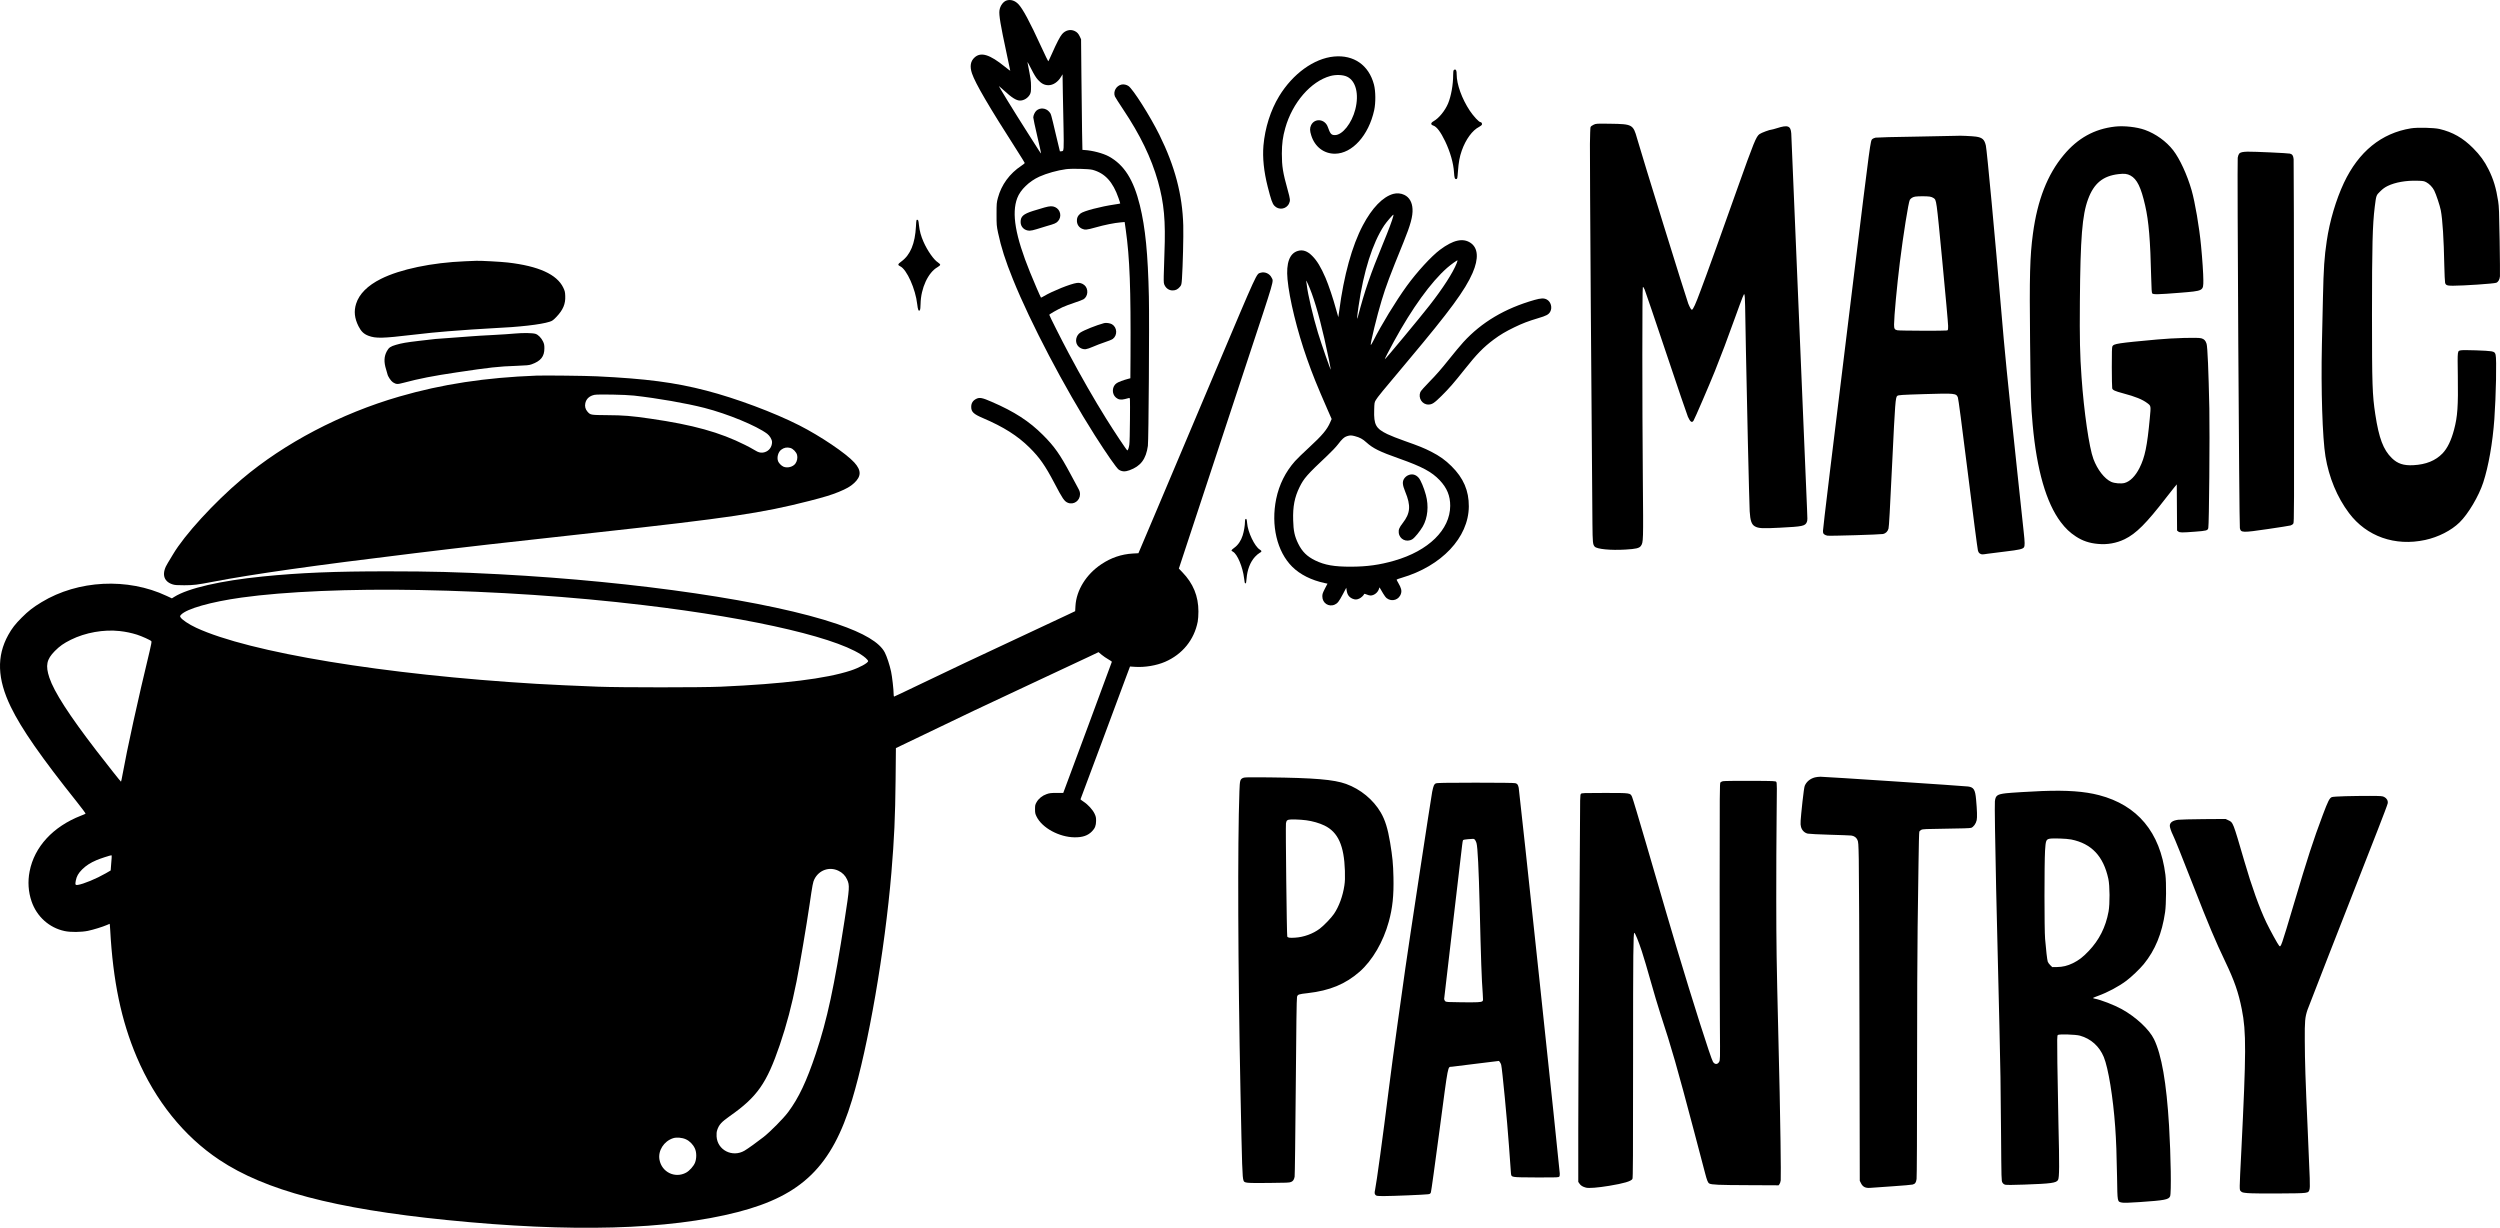 <svg xmlns="http://www.w3.org/2000/svg" version="1.0" viewBox="81.33 1360.05 4995.45 2453.39"><path d="M2093.6 1360.7c-7.3 1.9-13.9 10.7-15.2 20.3-1.2 9 2 28.5 14.2 85.2 4.1 19.1 7.4 34.9 7.4 35.2 0 .4-4.8-3.3-10.7-8-30.3-24.6-47.9-30-60.5-18.6-8.3 7.4-10 17.9-5.3 31.9 6.8 20.1 33.5 65.8 89.7 153.5 8.7 13.6 15.8 25.1 15.8 25.6s-3 2.9-6.7 5.4c-23.7 15.7-40 38.1-47 64.3-2.5 9.4-2.7 11.3-2.7 32.5 0 21.5.1 23.2 3.1 37.5 6.1 28.8 14.7 55.7 29.7 92.7 35.2 87.2 102.8 216 163.5 311.6 23.7 37.2 43.4 65.5 47.8 68.6 6 4.1 12.7 4.6 21.5 1.3 22.5-8.2 33-22.1 36.8-48.7 1.5-10.8 3.1-248 2-298.2-1.9-85.9-7-137.6-18-182.4-12.6-51.4-31.5-81.1-62-97.8-11.6-6.3-32.8-11.9-48.7-12.8l-4.1-.3-.7-35.5c-.4-19.5-1-69.3-1.3-110.5l-.7-75-2.3-5c-2.9-6.3-5.7-9.3-10.7-11.6-8.5-3.9-18.4-1.4-25 6.4-4.1 4.8-10.7 17.4-20 38.5-3.7 8.4-7.1 15.4-7.4 15.7-.4.2-6.8-12.7-14.1-28.8-23.1-50.4-37.1-76.5-46-85.6-6.6-6.7-14.6-9.4-22.4-7.4zm61.8 158.9c6.8 7.5 12.8 10.6 20.7 10.7 9.6.1 19.3-6.4 25.7-17.3l2.7-4.5.6 38.5c.3 21.2 1 52.7 1.4 70 .4 17.3.5 34.5.1 38.1-.7 6.6-.8 6.7-3.9 7.2-1.8.2-3.4.3-3.5.2-.2-.2-3.9-15.6-8.2-34.2-9.8-41.7-9.4-40.6-13.3-45-6.7-7.7-18.4-8.6-25.6-2-3.1 2.9-6.1 9.4-6.1 13.5 0 1.8 3.6 18.7 8 37.5 4.4 18.7 7.8 34.2 7.6 34.4-.2.2-2.1-2.5-4.3-5.9-2.2-3.5-12.3-19.4-22.5-35.3-29-45.6-58.4-93.5-57.4-93.5.3 0 4.6 3.9 9.8 8.6 15.9 14.7 24.9 20.4 32.4 20.4 7.7 0 15.8-5.1 19.7-12.3 1.9-3.7 2.2-5.7 2.2-16.2-.1-11.7-.4-13.7-7.1-48-.4-1.7 3 4.2 7.4 13 5.9 11.7 9.6 17.7 13.6 22.1zm109.1 179.8c24.9 6.8 40.6 24 51.9 56.6 2 5.7 3.5 10.5 3.3 10.7-.3.2-5.1 1.1-10.8 1.9-28.6 4.2-62.5 13.1-68.6 18.1-5.5 4.4-7.5 8.8-7.1 15.5.5 6.9 4.1 12.1 10.2 14.9 6 2.7 9.3 2.4 27.1-2.6 17.5-5 37.8-9.1 50.2-10.1l7.9-.7 2.2 15.4c8 56.7 10.2 117.3 9.5 253.1l-.3 43.7-4.2 1.1c-9.5 2.5-19.5 6.2-23 8.6-9.6 6.2-10.5 21.4-1.6 28.9 4.8 4.1 10.1 5 17.8 3 3.6-.9 7.4-1.9 8.5-2.2 2-.4 2 0 1.7 43.4-.1 24.1-.7 46.6-1.3 50.1-1 6.7-2.7 11.2-4 11.2-1.2 0-25.6-36.7-42.6-64-23.9-38.4-49-82.1-74.5-130-13.7-25.6-38.8-75.4-38.8-76.9 0-1.2 15.4-10 26.5-15.2 4.8-2.2 15.4-6.2 23.6-8.9 8.3-2.7 16.4-5.8 18.2-6.9 9.4-5.8 10.4-21.1 1.9-28.3-4.3-3.6-9.6-5.2-15-4.4-12.7 1.7-48.7 16.2-66.1 26.5-2.9 1.8-5.5 3-5.7 2.8-.9-.9-14.5-32.3-21.9-50.7-29.4-72.5-37.1-117.5-25.5-148.2 6.2-16.5 23.8-33.5 44.2-42.8 14.7-6.6 36-12.6 53.3-14.9 11.3-1.5 45.9-.7 53 1.3z"/><path d="M2168.5 1774.6c-4.9 1.3-15.3 4.4-23 6.9-19.6 6.3-24.8 11-24.8 22.2 0 9.9 7.8 17.3 18.1 17.3 2.7 0 8.7-1.3 13.8-3 4.9-1.7 13.9-4.4 19.9-6.1 16.3-4.6 19.2-5.8 23-10 7.9-8.8 5-23.1-5.9-28-5.4-2.4-10.2-2.3-21.1.7zM2287.5 2005.7c-15.5 4.2-40.1 14-47.6 19-8.2 5.4-10.9 17.2-5.7 25.1 3.6 5.4 10.3 8.6 16.6 8 2.6-.3 9.2-2.5 14.7-5s15.9-6.4 23-8.8c7.2-2.3 14.5-5.3 16.4-6.7 9.7-7.4 8.8-23.1-1.6-29.3-3.7-2.2-11.9-3.4-15.8-2.3zM2747 1473c-40.1 3.8-82.3 34.3-109.7 79.2-17.1 28.1-28.3 63.3-31.4 98.8-2 24.2.8 51.6 8.5 82.1 6.7 26.3 9.2 33.4 13.2 37.9 8.7 9.6 24.2 7.3 29.5-4.4 2.7-5.9 2.4-8.3-2.6-26.5-9.8-35.1-11.8-47.7-11.8-73.1.1-20 1.8-33.3 6.8-51 14.3-50.9 51.1-93.4 90.1-104.1 11.3-3.1 25.7-2.5 33.7 1.5 17.4 8.5 23.9 34.7 16.2 65.2-7 27.7-25.8 51.4-40.8 51.4-7.2 0-9.3-2.4-14.2-16.3-5.7-16.1-26.2-18.2-33.4-3.5-2.7 5.8-2.7 10.9.4 20.6 7.1 22.6 25.2 36.5 47.4 36.4 34.5-.3 67.3-36.7 78.3-87 3.2-14.8 3-38.2-.5-51.3-10.2-38.6-40.1-59.6-79.7-55.9zM2986.2 1500.2c-.8.8-1.2 4.5-1.2 10 0 19.3-4.1 41.9-10.1 56.5-6.1 14.5-18.2 29.4-28.8 35.4-6.2 3.5-6.5 7-.7 8.9 6.8 2.2 14.7 12.8 23.6 31.3 10.1 21.2 16.6 43.7 17.7 62.2.7 11.3 1.6 13.7 4.6 13.3 2.1-.3 2.2-.9 3.3-15.8 1.3-17.7 3.3-28.8 7.6-41 8-22.6 21.2-40.6 34.8-47.5 2.7-1.4 5.1-3.4 5.5-4.5.7-2.3-1-5-3.2-5-2.8 0-13.6-11.7-20.9-22.5-15.9-23.9-26.4-52.9-26.4-72.9 0-6.9-1-9.6-3.5-9.6-.6 0-1.6.5-2.3 1.2zM2322.4 1529c-10.6 2.3-17.1 13.8-13.3 23.7.6 1.5 7.9 13.1 16.4 25.8 34.3 51.3 56.2 96.7 69.6 143.8 12.3 43.7 15.5 78.7 13 143.2-.7 17-1.3 37.7-1.4 46-.2 13.9 0 15.3 2.1 19.2 3.2 6.1 9.1 9.7 15.6 9.7 6.1 0 10.5-2.2 14.9-7.6 2.7-3.4 3-4.4 3.8-16 1.7-25.6 3.2-84.2 2.6-106.3-1.7-61.4-16.6-118-47.7-181-18.5-37.4-52.6-91.2-61.7-97.5-3.9-2.7-9.5-3.9-13.9-3zM3265.4 1609.4c-3.2 1.5-5.4 3.3-5.9 4.7-.5 1.3-1 16.5-1.2 33.7-.4 24.6 3.3 579.7 5 758.7.4 37.8.7 41.4 4.5 45.8 4.4 5 32 7.7 61.3 5.9 21.1-1.2 27.7-2.8 30.9-7.2 5.1-7.2 5.1-7.7 4-134.8-1.3-150-1.3-380.2 0-382.2.7-1.1 1.5-.1 3.6 4.5 1.4 3.3 20.8 60.4 43.1 127 22.2 66.5 41.8 123.8 43.4 127.4 4.7 10.3 8 12.6 11.2 7.7 2.3-3.4 31.8-72 42.6-98.8 12.6-31.4 25.8-66.3 40.1-106.3 6.7-18.7 13.6-37.3 15.3-41.4 2.6-6.5 3.1-7.1 3.9-5.2.9 2.5 1.4 21.9 2.8 112.1 1.2 73.2 6.7 307.6 7.5 320.6 1.1 18.8 3.8 26.5 10.4 30.2 7.2 4.1 15.4 4.5 49.8 2.7 45.7-2.3 50.6-3.3 54-11.3 1.4-3.3 1.4-6.3.4-26.7-.6-12.7-7.9-185-16.1-383-8.2-198-15.1-363.1-15.4-366.8-1.1-15.3-6.8-17.5-28.4-10.6-5.1 1.6-9.9 2.9-10.7 2.9-3.6 0-20.6 6.3-24.3 9-6.8 4.9-11 15.2-44.2 108.5-38.2 107.4-54.6 153.1-62 173-4.5 12.1-9.7 26-11.5 31-9.9 26.9-15.2 38.5-17.5 38.5-1.4 0-3.9-4.2-7.2-12.2-3.8-9.5-93.5-298.9-102.3-330.2-7.8-27.8-9.5-28.7-53.5-29.3-28.4-.4-28.5-.4-33.6 2.1zM4307.5 1613c-41.2 4.7-74.4 23-102.6 56.9-32.4 38.8-52.4 89.9-61.4 157.1-6.1 45.5-7.1 83.9-5.7 216.5 1.3 112.4 1.7 126.3 5.2 165.5 8.2 90.1 27 155.6 56 194.2 9.5 12.6 18.4 21.1 30.4 28.9 13.3 8.7 26.9 13.3 44.1 14.8 18.5 1.8 36.8-1.5 53.2-9.4 23-11.2 43.3-31.5 83-83 5.5-7.2 12.5-16.1 15.6-19.8l5.6-6.8.3 46.1.3 46.2 2.4 1.9c2.9 2.3 6.8 2.4 33 .4 23.7-1.8 25.7-2.3 27-7.3 1.6-6.6 3.1-186 2.1-238.7-1.6-75.7-3.6-123-5.5-129.4-2-6.5-4.9-9.6-10.6-11.1-7.1-2-55.4-.6-87.9 2.4-78.8 7.2-87.2 8.5-89.7 13.6-1 1.9-1.2 12.2-1.2 42 .1 21.7.4 40.6.8 42 1 3.6 5.1 5.5 21.8 10 24.5 6.5 38.6 12.2 48.5 19.7 7.3 5.6 7.2 4.9 4.8 30.3-5.2 55.6-9.7 77.5-20.5 99-8.2 16.4-18.9 27.1-29.8 30.1-7.1 1.9-20.3.8-27-2.3-13.4-6.3-27.3-24.1-35.4-45.7-8.4-22.3-18.9-94.5-23.7-163.6-3.2-44.2-3.9-76.8-3.3-151 1-127.4 4.6-172.7 16.4-204.5 11.6-31.5 29.7-46.4 60.7-50 11.8-1.4 17.4-.7 24 2.8 13.1 7.1 21.1 23.5 29.4 60.2 7.1 30.9 10.3 69.3 12 144.1.6 22.7 1 30 2.1 31.3 2 2.3 12.1 2.1 54.7-1.3 48.2-3.9 47.4-3.5 47.4-25.2 0-11.8-2-42.8-4.6-68.9-3.5-37.1-12.1-87.3-18.9-110.9-8.8-30.6-23.6-62.8-36.8-79.8-13.7-17.7-34.8-32.9-56.5-40.7-16.1-5.8-41.7-8.6-59.7-6.6zM4898.9 1616.5c-59.2 9.6-104.5 46.5-134 108.9-15.8 33.7-28.5 76.4-34.3 116.1-4.8 32-6.3 54.3-7.6 113-.5 24.2-1.5 66.5-2.1 94-2 89.6 1.1 186.7 7.1 223.4 7 42.4 23.3 81.7 47.1 113.4 35 46.7 91.9 66.8 152.2 53.7 26.3-5.7 52.1-18.9 68.6-35 17.3-16.8 38.6-52.8 47.4-79.9 10.6-32.4 18.8-79.4 22.2-126.6 3.3-46.8 4.8-120.4 2.5-128.6-1.3-4.7-2.6-5.7-8.6-6.9-6.8-1.4-54.9-3-60.3-2-7.7 1.4-7.3-1.2-6.6 51 .9 60.9-.5 81.2-7.5 107.6-5.8 21.8-13.3 37.2-23 47.4-14.1 14.6-33.1 22.3-58.5 23.6-19.3 1-31.4-3-42.9-14.2-17-16.7-25.7-39.5-33-87.4-5.9-38.8-6.6-58.9-6.6-199 0-138.5 1.1-179.9 5.5-215.5 3-23.5 2.8-23.1 10.9-31 5.1-5.1 9.3-8.1 15-10.9 15.1-7.3 36.7-11.1 59.3-10.4 11.4.3 13.3.6 17.8 3 6.1 3.2 12.5 9.8 15.9 16.6 3.8 7.6 11.3 30.2 13.1 39.5 3.5 18.3 6 57.3 7 110.2.4 17 1.1 32.6 1.6 34.6 1.2 4.8 4 5.9 15.2 5.9 21.4 0 82.3-4.1 86.9-5.9 4.1-1.5 6.9-6.4 7.5-12.9.2-3.1 0-35.4-.6-71.7-.9-57-1.3-67.7-3-78.5-4-26-9.4-43.9-19.2-63.5-8-16.2-17.1-28.7-30.9-42.5-20.3-20.4-40.8-32-67-38.2-11.3-2.6-44.3-3.4-57.1-1.3zM3992.5 1631.4c-.5.2-36.5.9-80 1.6-45.3.6-80.9 1.6-83.5 2.1-2.5.6-5.3 1.8-6.3 2.7-4 3.6-3.3-1.6-38.1 282.2-43.5 354.3-60.6 495.3-60.6 500.4 0 4.6.4 5.7 2.5 7.4 1.4 1.1 4.2 2.3 6.3 2.6 4.9.9 105.5-2.2 111.2-3.3 5.3-1.1 9.4-5.2 10.9-10.8 1.1-4.4 2.7-33.9 7.6-135.8 5.5-115.3 6.4-126.6 9.8-129.3 2.4-1.9 7.1-2.2 55.3-3.7 60.2-1.8 62.5-1.6 65.9 6.7 1.1 2.8 7.7 53.1 20.1 152.3 10.1 81.4 19.1 150.4 19.9 153.2 1.2 4.2 2.2 5.6 4.8 6.9 3 1.6 3.9 1.6 14.2 0 6-.9 22.5-3 36.5-4.6 26.9-3.2 34.1-4.8 36.5-8.3 2-2.9 1.9-9.5-.5-31.2-1.1-9.9-6.7-62.6-12.5-117-21.6-203.9-25-238.5-32.5-327-11.7-139-28.5-319.1-30.6-327.7-2.8-12-7-15.8-19.4-17.7-6.9-1.1-35.8-2.3-37.5-1.7zm-55.2 121.5c2.7.4 6 1.7 7.5 2.8 6.1 4.6 5.4-.6 17.7 127.3 6.3 65.5 11.5 123.1 11.5 128 0 8.2-.1 8.8-2.2 9.4-3.7.9-94.9.6-99.3-.4-5.4-1.2-6.5-3.1-6.5-11.5 0-15.3 5.8-77.7 11.6-124.5 6.7-54.2 17.3-120.6 19.9-124.6 2.2-3.4 6.1-5.7 10.9-6.5 5.8-.9 23.2-.9 28.9 0zM4561.4 1664.1c-5.6 1.3-7.3 3.6-8.7 11.2-1.3 7.8 2.9 733.6 4.3 740.1 2 9.2 4.9 9.3 56.5 1.7 22.6-3.3 42.7-6.5 44.8-7.1 2.1-.6 4.5-2.2 5.5-3.8 1.6-2.5 1.7-21.9 1.4-362.7-.1-198-.5-362.5-.8-365.5-.8-7.1-2.5-9.7-7.4-11-3.7-1-70.9-4.1-85-3.9-3.6.1-8.4.5-10.6 1zM2865.3 1747.5c-20.9 5.8-42.5 28.2-60.7 62.7-21.7 41-38.1 100.5-47.2 170.6-.9 7.3-1.8 13.1-1.9 13-.2-.2-2.2-7.3-4.5-15.8-5.6-20.8-14.8-48.2-21-62.7-9.3-21.5-17-34.3-26.5-43.8-9.6-9.8-18.9-13-28.7-10.1-16.7 4.8-23.8 24.2-20.8 56.6 3.6 39.2 19.3 103.2 38.8 158.5 11.7 33.1 19 51.2 42.2 104.4l7.2 16.4-2.7 6.2c-6.3 14.8-15.9 26.3-42.7 51-11.4 10.4-23.9 22.6-27.8 27-19 21.4-31.7 46.9-37.6 75.4-10.8 52.8 1.6 105.4 32 135.6 15.7 15.6 38.3 26.9 64.8 32.6l5.7 1.2-5.2 10c-4.4 8.7-5.2 10.9-5.1 15.6 0 13.3 12.9 21.7 24.9 16.2 5.5-2.5 8.3-6 16.2-20.9l6.7-12.7.8 5.3c1.3 8.8 4.8 13.6 12 16.7 4.9 2 8.4 1.9 13.3-.4 3.7-1.7 8.8-6.4 9.7-9.1.2-.7 1.9-.4 4.8.9 2.5 1.1 6 2.1 7.8 2.1 6.9 0 14.2-5.5 16.7-12.5l1.2-3.8 1.6 2.4c.8 1.3 3.3 5.6 5.6 9.6s5.6 8.4 7.4 9.7c10.5 8 25.1 3.1 28.6-9.7 1.6-5.6.2-11.1-5.4-20.6-1.9-3.3-3.5-6.3-3.5-6.8 0-.4 4.4-2.1 9.8-3.6 80.1-23.4 134.1-80.6 134.5-142.7.2-31.5-10.7-56.8-34.7-80.5-12.2-12.1-23.6-20.3-40.5-28.9-14.3-7.3-24.3-11.3-52.6-21.3-13.2-4.6-28.9-10.8-35-13.8-23.1-11.2-27.2-18.7-26.3-48.3.4-14.1.5-15.1 3.3-19.8 3.3-5.7 12.3-16.8 64.8-79.2 83.4-99.3 113.7-140.6 128.5-174.7 12.6-29 11.1-50-4.1-60.2-15.3-10.2-34.8-5.8-61.2 14-17.3 13-45.7 44-66.2 72.2-22.1 30.6-50.5 77.1-67.3 110.5-2.4 4.7-4.5 8-4.7 7.4-1-3 12.8-59.7 21.7-88.7 9.1-30.1 15.8-47.9 43.9-116.9 14-34.5 18.7-51.8 17.9-66.2-.7-13.5-6.4-23.3-16.3-28.1-6.6-3.3-15-4-22.2-2zm.1 44.2c-1.9 8-9.4 28.1-20.7 55.4-25.2 61.2-36.4 93.9-50.1 145.9-2.4 9.2-1.9 1.5 1.4-21.2 10.1-69.9 27.8-125.8 51.1-161.2 4.4-6.6 17.2-21.6 18.5-21.6.3 0 .1 1.2-.2 2.7zm126.6 94.4c-7.4 18.7-27.3 49.8-54.3 84.3-18.7 24-88.1 107.6-89.3 107.6-.7 0 7.9-16.9 18.4-36 36.1-66.1 74-118.5 106.1-146.7 7.9-6.9 20.1-15.6 20.8-14.9.2.2-.6 2.8-1.7 5.7zm-289.6 60.1c11.1 30.7 21.9 72.3 34.1 131.3 2.4 11.5 4.2 21.1 4.1 21.3-.8.7-18.7-50.8-25.7-73.7-9.9-32.4-20.4-77.4-22.4-95.6-.4-3.3-.8-6.9-1.1-8-.8-4.1 6.6 12.5 11 24.7zm86 285.3c10 2.6 15.8 5.7 23.2 12.5 13.3 12 26.3 18.5 65.8 32.4 45.6 16.2 64.7 26.4 80.7 43.2 14.7 15.6 21.1 31.3 21 51.3-.2 47.6-43.2 89.8-111.8 109.5-29.1 8.4-54.5 11.9-86.3 12-33.7.1-52.5-3.2-71.5-12.4-16.6-8.1-26.2-17.6-34.1-33.6-7.2-14.7-9.6-25.6-10.1-47-.8-27.2 2.8-45.7 12.7-65.9 8.8-17.8 14.9-24.8 55.6-63.1 8.2-7.7 17.6-17.6 20.9-22 8.6-11.3 12.8-15.1 18.3-16.8 6.1-1.9 8.6-1.9 15.6-.1z"/><path d="M2894.2 2310.1c-2.6 1.3-5.5 3.9-7 6.2-4.1 6.2-3.6 12.5 2 26.2 11.6 28 10.4 43-5 62.8-6.9 8.9-8.6 13.1-7.9 19.3 1.4 13.1 15.4 19.8 26.9 13.1 4.7-2.7 15.6-16.1 21.2-25.8 9.8-17.2 12.1-40.8 6.1-62.8-3.8-14.2-10.2-29.4-14.3-34.2-6.1-7.1-13.9-8.8-22-4.8zM1911.6 1812.1c-1.8 34.7-11.1 57.1-29 70.3-7.6 5.5-8 7.2-2.4 9.8 13 6.2 30.6 45.4 33.9 75.8 1.3 11.3 2.9 15 5.3 11.8.8-1.1 1.3-5.6 1.4-12.4.5-31.4 15.1-63 34-73.6 3.2-1.8 5.2-3.7 5.2-4.8 0-.9-2-2.9-4.5-4.6-8.2-5.1-21.1-23.6-28.8-41.1-5.1-11.6-7.8-21.4-9.1-33.3-1-9.4-1.4-10.5-3.2-10.8-2-.3-2.1.3-2.8 12.9zM1010.7 1882.1c-66.4 2.7-129.7 15.9-168.2 35.2-26.6 13.3-43.5 30.2-49.6 49.7-4.7 15-3.2 29 4.7 44.8 5.3 10.5 10.7 15.7 20 19.2 14.7 5.5 28.1 5.2 87.9-1.9 23.1-2.8 55.1-6 71-7.1 16-1.1 37.1-2.7 47-3.5 9.9-.8 28.4-1.9 41-2.5 55-2.5 97.6-7.4 115.2-13.1 5.3-1.7 7.2-3.1 13.6-9.8 13.1-13.8 18.2-25.8 17.5-41.5-.3-8-.8-10.2-3.9-16.7-12.7-26.6-49.3-43.2-110.9-50.3-12.4-1.5-54.8-3.8-63-3.4-1.9 0-11.9.5-22.3.9zM2600.2 1905.1c-8.6 2.6-4.4-6.5-90.2 196.4-43.6 103.4-96.2 227.6-116.6 276l-37.3 88-11.3.6c-22.8 1.4-43.2 8.3-62.8 21.4-30.2 20.1-49.9 51.8-51.7 83.4l-.6 10.4-15.6 7.4c-8.6 4.1-51.6 24.3-95.6 44.8-88.9 41.5-135.8 63.6-204 96.4-25.2 12.2-46.3 22.1-46.7 22.1-.4 0-.8-2.2-.8-4.9 0-8.7-3-35.2-5.1-45-2.9-13.4-8.5-30.4-12.6-38.3-10.4-20-41.3-38.5-94.9-56.8-134.2-45.8-398-84.7-675.4-99.5-83.6-4.4-136.7-5.8-222-5.8-106.1-.1-176.1 2.8-251 10.3-84.1 8.5-148.9 23.4-176.4 40.7l-4.8 3-10.5-4.9c-77.9-36.7-176.9-31.8-249.9 12.5-17 10.3-26.3 17.5-39.5 30.7-13.1 13.1-19.6 21.4-27.1 34.9-23.5 42.5-21.9 87.9 5.1 143.6 21.2 43.8 61 101 132.4 190.4 9.8 12.3 17.5 22.7 17 23.1-.4.4-4.6 2.2-9.3 4-55.8 21.8-93 62.2-102.5 111.3-4 20.4-2.6 40.9 3.9 59.9 10.4 30.4 35.3 52.8 66.1 59.3 11.9 2.6 33 2.3 46.5-.4 11.3-2.4 29.3-8 37.9-11.7 2.9-1.3 5.5-2.4 5.6-2.4.2 0 .6 5.3 1 11.7 5.6 103 22.1 181.6 53.1 254.7 37.1 87.1 94.1 158.1 164.9 205.2 91.6 61.1 229.9 97.7 454.5 120.3 248.3 25.1 443.1 19.8 581.5-15.9 128.4-33.1 188.3-91.8 228.4-224.2 32.5-107.3 65.4-297.8 78.6-454 5.7-68.5 7.6-110.5 8.4-186.1l.6-62.8 25-12c108.4-52.3 155.3-74.6 260-123.4 44-20.5 89-41.6 99.9-46.8l20-9.5 6.2 5.2c3.5 2.9 9.5 7 13.3 9.1 3.9 2.2 7.1 4.4 7.1 5 0 .5-21.9 59.7-48.6 131.5l-48.5 130.5h-13.2c-11.3 0-14.2.3-20.1 2.4-8.5 2.9-15.9 8.9-20 16.1-2.8 5-3.1 6.3-3.1 14 0 7.6.4 9.3 3.2 15 11 22.4 45.2 40.9 75.8 41.2 16 .2 26.7-3.5 34.8-11.9 6-6.1 8.1-11.5 8.2-20.8 0-6.9-.4-8.9-3.1-14.6-3.8-8-13.1-18.2-21.9-23.9-3.6-2.3-6.3-4.5-6.1-4.9.2-.3 18.4-49 40.4-108.1 22-59.1 44.1-118.7 49.2-132.3l9.3-24.8 10.6.7c19.3 1.2 42.4-2.7 59.3-10 34.8-15 58.4-44.1 65.4-80.4.8-4 1.4-13.1 1.4-20.2 0-30.7-10.4-56.1-32.2-78.6l-6.9-7.2 60.6-183.8c33.3-101.2 67.1-203.5 75-227.4 57.7-174.7 53.9-161.5 49.6-170.3-3.8-7.9-13.5-12.2-21.9-9.6zM919 2539c153 2.9 304.1 13 447.5 30.1 227.8 27 401.9 68.4 444.5 105.7 2.7 2.4 5 5.2 5 6.2 0 3.8-17.3 13.2-34.9 19-49.5 16.2-134 26.6-259.6 32.2-38.3 1.7-200.2 1.7-245 0-45.6-1.7-93.3-4-123-5.7-303.7-18.2-573.5-62.6-680-112-14.6-6.7-29.1-16.5-31.6-21.2-1.1-2-.9-2.6 1.2-4.9 11.3-12 59.4-25.7 120.9-34.3 86.6-12.1 217.5-17.7 355-15.1zm-598.5 82c12.4 1.4 23.3 3.7 34.5 7.2 9.7 3.1 27 10.9 28.8 13.1.7.8-.3 6.9-3.4 19.7-23.4 96.9-45 195.3-54.5 248.2-1.2 7.1-2.5 12.8-2.8 12.8-.7-.1-25.4-31.3-48.9-61.7-54.8-71.3-84.7-117.6-94.2-146.1-8.1-24.4-5.6-36.6 10.9-53.3 10-10 17.4-15.2 32-22.5 29-14.4 65.7-20.9 97.6-17.4zm-16.1 453.7c-.3 3.2-.8 10.1-1.2 15.3l-.7 9.4-10 5.8c-18.4 10.6-44.4 21.4-55.8 23.1-4.8.7-5.4-.5-4-8.2 1.7-9 5.1-15 12.7-22.7 7.6-7.6 16.9-13.6 28.8-18.6 7.1-3.1 27.1-9.6 29.5-9.7.9-.1 1.1 1.4.7 5.6zm1452.1 25.2c7.9 3.6 14 9.8 17.5 17.6 5.3 11.7 5.1 15.8-5.1 81.5-20.6 132.9-34.7 198.5-57.3 266.1-18.6 55.6-34.1 88.5-55.2 116.9-9.5 12.8-35.2 38.8-49.2 49.9-11.9 9.4-31.7 23.6-38.2 27.4-24.2 14.1-54.2-1.1-55.8-28.4-.3-5.6 0-9.1 1.3-13 3.5-10.5 8.6-16.1 25-27.6 54.9-38.5 73.8-65.5 100-142.3 13.7-40.3 23.9-78.9 33.5-127 6.5-32.8 19.7-110.5 26-153.5 5.8-39.8 6.8-45.1 9.6-50.6 9.2-18.3 29.7-25.6 47.9-17zm-304.8 536.6c7.6 3.4 14.4 10.2 18.1 18.3 3.6 7.7 3.7 19.9.3 28.5-2.8 7-11 16.2-17.8 19.9-22.1 12-48.7-.9-53.2-25.8-3.3-18 8.7-37 27.2-43 6.7-2.2 18-1.3 25.4 2.1zM3147.5 1959.4c-59 16.8-105.7 44.5-142.1 84.3-5.7 6.2-19.2 22.4-30 36-13.5 17-25.2 30.4-37.1 42.4-10.2 10.4-17.9 19.1-18.8 21.2-4.9 11.9 3.5 25.2 15.9 25.1 7.6 0 11.7-2.8 26.7-17.6 15-14.9 24.6-25.9 46-52.9 24.3-30.6 37.3-43.9 58-59.4 12.9-9.6 23.7-16 41-24.4 16.5-8 27.8-12.3 47.5-18.2 16.7-4.9 21.1-7.3 24.3-12.9 4.7-8.3 1.3-20.3-7-24.6-5.7-2.9-11.5-2.6-24.4 1zM1110.5 2026.5c-7.7.8-27.9 2.1-45 3-17 .8-35.7 2-41.5 2.5-5.8.5-23.8 1.9-40 3-33.9 2.3-31.6 2.1-64.9 6.1-26.4 3.1-34.8 4.6-46.6 8-10.9 3.2-14.2 5.5-18 12.4-5.9 10.6-6.4 21.9-1.6 37 1.1 3.3 2.2 7.4 2.6 9.1.9 4.7 7.2 14 11 16.4 6.6 4.1 8.9 4.2 20.9 1 31.9-8.5 59-13.8 106.8-20.9 65.4-9.8 84-11.9 118.7-13 21.1-.8 25.4-1.2 30.5-3 18.6-6.6 25.8-15.7 25.7-32.3 0-6.2-.5-8.8-2.7-13.4-3.4-7.1-9.6-13.5-14.9-15.2-5.8-1.9-24.9-2.2-41-.7z"/><path d="M1153.5 2110.6c-102.4 3.9-188.5 17-274.1 41.8-116.8 33.8-229.5 92.9-314.9 165.1-55.7 47.1-114.4 111.3-137.5 150.3-3.5 5.9-8.1 13.5-10.2 16.9-13 20.5-9.5 36.8 9 42.9 4.7 1.6 8.8 1.9 23.7 1.9 19.1-.1 25.2-.8 57.5-7 80.4-15.4 202-32.6 402-56.9 107.8-13.1 169.4-20.2 365-41.6 263-28.8 330-38.8 424.5-63 30-7.7 44.4-12.1 58.8-18 15.5-6.4 23.4-10.9 30.5-17.5 14.8-13.6 14.9-25.5.6-41.3-16.5-18.2-67.6-52.7-109.9-74.2-50.6-25.7-126.6-54.1-185.7-69.4-63-16.4-120.7-23.9-218.8-28.6-22-1.1-104.4-2-120.5-1.4zm194.5 39.9c47.4 5.3 104.6 15.3 140.9 24.6 46.7 12 104.1 35.7 125.4 51.7 5.2 4 9.7 11.6 9.7 16.6 0 9.6-5.9 17.6-14.7 20.2-6.9 2-12.3.9-20.9-4.6-3.3-2.1-11.5-6.5-18.1-9.8-50.6-25.4-104.2-40.3-189.3-52.6-38.5-5.6-53.3-6.8-86.5-7-33.3-.3-33.4-.3-39.3-7-4.3-4.9-5.7-10.7-4.3-17 2-8.8 8.3-14.5 18.4-16.6 6.7-1.4 62.2-.4 78.7 1.5zm312.5 104.6c5.5 1.5 12 8.2 13.5 13.9 1.5 5.6.1 12.9-3.5 17.6-4.9 6.5-15.9 9.2-23.6 6-4.1-1.7-9.4-7.1-10.8-10.9-2.9-7.5.1-18.5 6.3-23.1 5.4-4.2 11.5-5.3 18.1-3.5zM2032.5 2156.8c-7.1 3.4-10.5 8.7-10.5 16.3 0 9.9 4.6 14.4 23.5 22.4 41.4 17.7 69 35.2 93.1 59 20 19.8 31.1 35.7 49.5 70.7 16.4 31.3 19.9 36.5 26.8 39.4 11.8 5 24.6-4.1 24.5-17.2-.1-4-.9-6.6-3.4-11.1-1.8-3.2-8.6-15.8-15.1-28.1-21.3-39.9-32.4-55.8-55.4-78.8-27.4-27.5-57.1-46.8-102.5-66.4-18.7-8.2-24.1-9.2-30.5-6.2zM2569.7 2397.7c-.4.3-.7 2.6-.7 4.9 0 7.2-2 19.4-4.6 27.4-3.2 10.3-9.3 19.3-16.5 24.4-3.2 2.2-5.8 4.7-5.8 5.3-.1.7 1.2 1.9 2.9 2.8 8.7 4.5 19.7 30.8 22.3 53.3.9 8.3 1.4 10.2 2.7 10 1.2-.3 1.7-2.4 2.2-9.7 1.4-17.7 7.3-33 16.9-43.5 2.9-3.1 6.9-6.6 9.1-7.7 4.7-2.4 4.8-4.1.4-6.7-10.1-6-24-35-25.3-53-.6-7.7-1.5-9.7-3.6-7.5zM3707.9 2913.4c-9.7 2.6-16.9 8.6-20.4 16.9-.9 2.2-2.7 15.1-4.5 31.5-4.2 40-4.5 44.2-3 50.2 1.7 7 6.9 12.3 13.6 13.8 2.7.6 22.5 1.6 43.9 2.2 21.5.6 40.8 1.3 43 1.6 5.6.7 10.1 3.8 12.3 8.7 1.8 3.8 2.1 7.4 2.7 38.2.5 18.7 1.1 171 1.4 338.5l.6 304.5 2.5 5c3.6 7.2 9 9.9 18.5 9.1 3.9-.4 23.7-1.7 44-3.1 20.4-1.4 38.6-2.9 40.6-3.5 5.1-1.4 6.9-3.9 7.9-11.1.6-3.7 1-95.4 1-219.5 0-117.3.5-244.6 1.1-283 .5-38.5 1.4-96.9 1.8-129.9.4-33 1.1-60.8 1.6-61.8.4-1 2.2-2.5 3.9-3.5 2.8-1.5 8.3-1.8 49.6-2.3 31.5-.4 47.7-.9 50.1-1.7 4.6-1.6 9.5-8.3 11-15.3 1.2-5.5.8-19.7-1.2-41.4-1.7-19.6-4.7-24.4-16-25.9-7.4-1.1-287.6-19.6-294.7-19.5-3.7 0-8.8.6-11.3 1.3zM2565.3 2914.4c-6.1 2.8-6.6 4.8-7.4 27-3.8 105.9-2.9 352.1 2.1 598.6 3.2 155.6 3.7 172.1 6.1 178.9 1.8 5 4.1 5.3 49.9 4.9 36.1-.3 42-.5 45.2-2 4-1.8 5.7-4.3 7-10.3.5-2.2 1.5-83.1 2.3-179.7.9-118.1 1.7-177 2.5-179.7 1.3-5 2.8-5.5 21.5-7.6 43.9-5 75.3-18 103.7-42.9 25.5-22.5 47.2-59.7 58.2-100 7.5-27.2 10.1-52.2 9.3-88.4-.6-27.2-1.9-40.6-6.7-69.7-4.7-28.1-10-45-18.7-60-15-25.6-40.3-46.5-69.3-57-24.3-8.8-63.9-12.1-155-13.1-40.3-.4-48-.3-50.7 1zm126.1 84.7c12.7 1.7 26.3 5.6 36.4 10.5 27.2 13.2 39.3 40 40.9 90.4.4 14.4.2 21-1.1 29.7-3.1 20.8-10.8 41.9-20.7 56.4-5.3 7.9-20.3 23.5-28.4 29.6-13.4 10.2-32.1 17-49.6 18-10.9.7-14.4.1-15.4-2.4s-3.5-221-2.6-225.9c1-5.4 1.6-6.2 5.4-7.4 3.6-1.1 22.9-.5 35.1 1.1zM3524.1 2921c-1.8.4-4.1 1.5-5 2.4-1.5 1.5-1.6 18.4-1.6 211.9 0 115.6.2 240.1.5 276.7.5 65.7.5 66.5-1.6 70-3.2 5.5-8.8 5.4-12.3-.4-4.3-7-40.3-120.1-72.5-227.6-15.1-50.8-19.5-65.6-61.1-208.5-14.1-48.4-26.7-90.3-28-93.1-3.6-8-2.5-7.9-55.2-7.9-42.1 0-45.4.1-47 1.8-1.7 1.7-1.8 6.5-2 83-.2 44.7-.9 172.5-1.8 284.2-.8 111.6-1.5 249.2-1.5 305.6v102.6l2.3 3.3c2.6 4 6.5 6.4 12.9 8.1 5.8 1.6 23.4.2 46.6-3.6 29.1-4.8 43.8-9.1 46.4-13.7 1.1-1.9 1.3-43.3 1.3-238.3 0-215.5.4-253.5 2.5-253.5 1.5 0 8.4 16.8 14.9 36.6 3.8 11.5 11.7 38.2 17.6 59.4 5.9 21.2 14.7 50.6 19.5 65.5 22.7 69.2 33.1 105.5 67.6 236 9.7 36.8 19.4 73.6 21.5 81.7 4 15.5 5.9 20.2 8.7 21.7 4.7 2.5 18.7 3.1 77 3.3l61.4.3 1.8-2.3c1-1.2 2.1-4.6 2.5-7.5.4-2.8.2-38.3-.4-78.7-1.1-73.8-1.9-110.3-4.6-221.5-3.3-135.9-3.8-169.3-3.9-261.5-.1-53.1.3-127.1.7-164.5.8-60.1.7-68.2-.6-70-1.5-1.9-2.8-2-52.4-2.2-27.9-.1-52.3.2-54.2.7zM2950.3 2925.5c-3.4 1.4-4.7 4.6-7.2 16.6-2 9.6-47.8 311-53.6 352.4-3 22-10.3 73.3-16 114-5.7 40.7-13.6 99.6-17.5 131-10.8 87.1-24.5 186.9-27 197.9-1.4 6.1-1.2 8.4 1 10.6 1.8 1.8 3.3 2 17.8 2 16.4 0 79.5-2.6 87-3.6 3.7-.5 4.6-1 5.7-3.7.7-1.8 8.5-58.1 17.4-125.2 18-135.6 15.9-124.9 24.4-125.9 2.3-.3 24.5-3 49.2-6.1l45-5.5 1.7 2.1c1 1.1 2.2 3.7 2.8 5.7 2 7.8 12.1 113.1 15.5 161.7 1.9 28 3.7 52.9 4 55.1 1.1 8.2-.9 7.9 48.4 8.2 28.3.2 44.6 0 46.4-.7 2.6-1 2.7-1.4 2.7-7.5 0-7.5-80.5-763.4-82-770.3-1.5-6.6-2.6-8.1-6.8-9.3-2.4-.6-30.1-1-79.7-1-62.6.1-76.6.3-79.2 1.5zm78.1 112.4c1 1.1 2.4 4 3.2 6.6 2.4 8 4.5 51.5 6.4 127.5 2.5 104.4 3.9 145.2 6.1 173.5.9 12.7.9 14-.7 15.2-2.9 2.1-9 2.4-41 2.1-29-.3-31.3-.4-33.3-2.2-1.2-1.1-2.1-3.1-2.1-4.6 0-1.4 7.9-69 17.5-150.1 9.6-81 17.9-151.6 18.4-156.7.5-5.1 1.4-9.9 2-10.5.7-.7 5.1-1.5 9.9-1.8 4.8-.3 9.4-.6 10.3-.7.9-.1 2.4.7 3.3 1.7zM4161.5 2940.7c-19.2.7-63.7 3.4-71.8 4.4-17.7 2.1-21 4.5-22.2 16.3-.7 6.1.5 83.5 2.5 175.1 1.4 60.7 5.8 246.2 6.5 273 1.8 69 2.8 133.4 3.3 216.5.7 91.7.7 93.6 2.7 97 1.6 2.5 3.1 3.7 6 4.4 2.4.5 16.4.5 37.4-.3 54.3-1.9 64.5-3.3 67.8-9.4 2.6-4.7 2.8-29.1.8-110.7-.8-37.7-1.8-93-2.2-123-.6-49.8-.5-54.6 1-55.9 2.4-2 35.9-1 44.2 1.4 21.9 6.1 38.7 21.2 47.6 42.7 9 21.8 18.6 80.8 22.8 139.8 1.9 26.4 3 56 3.7 100.2.8 50.8.4 48.8 9.7 50.8 4.3.8 11.7.6 35.8-1 49.7-3.4 57.7-4.9 60.5-11.6 2.6-6.3 1.5-80.3-2.1-140.9-5.2-86.2-14.9-141.8-30.1-173-9.5-19.5-36-44.3-64.4-60-15.3-8.4-41.8-18.7-54.3-21-2.1-.4-3.5-1.1-3-1.5.4-.4 4.9-2.2 9.8-4 19.8-7.2 40.7-18.4 56.5-30.1 10.1-7.5 27-23.6 35-33.4 22.7-27.8 36.4-61.1 42.6-104 2.2-15.1 2.6-58.7.6-74.5-10.6-84.9-55.6-139-132.6-159.1-29.3-7.6-63.5-10.1-114.1-8.2zm58.5 96.8c40.7 8.2 64.4 33.4 74.2 78.7 3 14 3.2 49.9.4 65.3-5.7 31.1-18.7 57-39.9 79.1-11.5 12.1-19.7 18.3-31.2 24-11.2 5.4-20.4 7.6-32.2 7.8l-9.2.1-4-3.9c-2.3-2.2-4.5-5.4-5-7-1.2-3.6-3.5-23.6-5.3-45.6-1.6-18.7-1.6-150.5-.1-176 1.2-19.8 2.1-22.4 8.5-23.9 5.9-1.4 34.5-.5 43.8 1.4zM4768 2951c-14.3.4-25.6 1.1-27.2 1.8-4.7 2-7.5 7.4-18.2 35.9-19.1 50.8-30.1 84.7-57.6 177.3-25.8 86.8-26 87.5-29.5 83.9-2.4-2.4-18.4-31.6-25.7-46.8-13.7-28.7-29.2-71.7-43.8-122.1-23.1-79.1-22.4-77.4-31.8-81.8l-5.7-2.7-44 .3c-24.2.2-47.1.8-50.8 1.3-11.3 1.5-16.7 5.5-16.7 12.3 0 2.9 3 11.8 6.2 18.1 3.3 6.4 18.1 43.3 41.8 104 29.5 75.5 43 107.6 62.9 149.2 18.3 38.3 26.3 61.4 33 95.2 9 45 8.8 85.9-1 283.1-4.1 81-4.1 77.3-.8 80.5 2.3 2.3 3.8 2.7 13.5 3.6 6.3.6 32.7.9 62.9.7 59.6-.4 58.4-.2 60.6-8 1.4-5.2 1.1-15-3.6-119.8-4.5-100.5-5.6-134-5.8-178-.2-39 .4-45.9 5.4-61.1 1.8-5.4 58.1-149.6 140.2-359.1 10.7-27.4 19.8-51.4 20.1-53.5.9-5.2-1.8-10.1-6.9-12.7-3.7-1.9-5.8-2.1-28.5-2.2-13.5 0-35.5.2-49 .6z"/></svg>